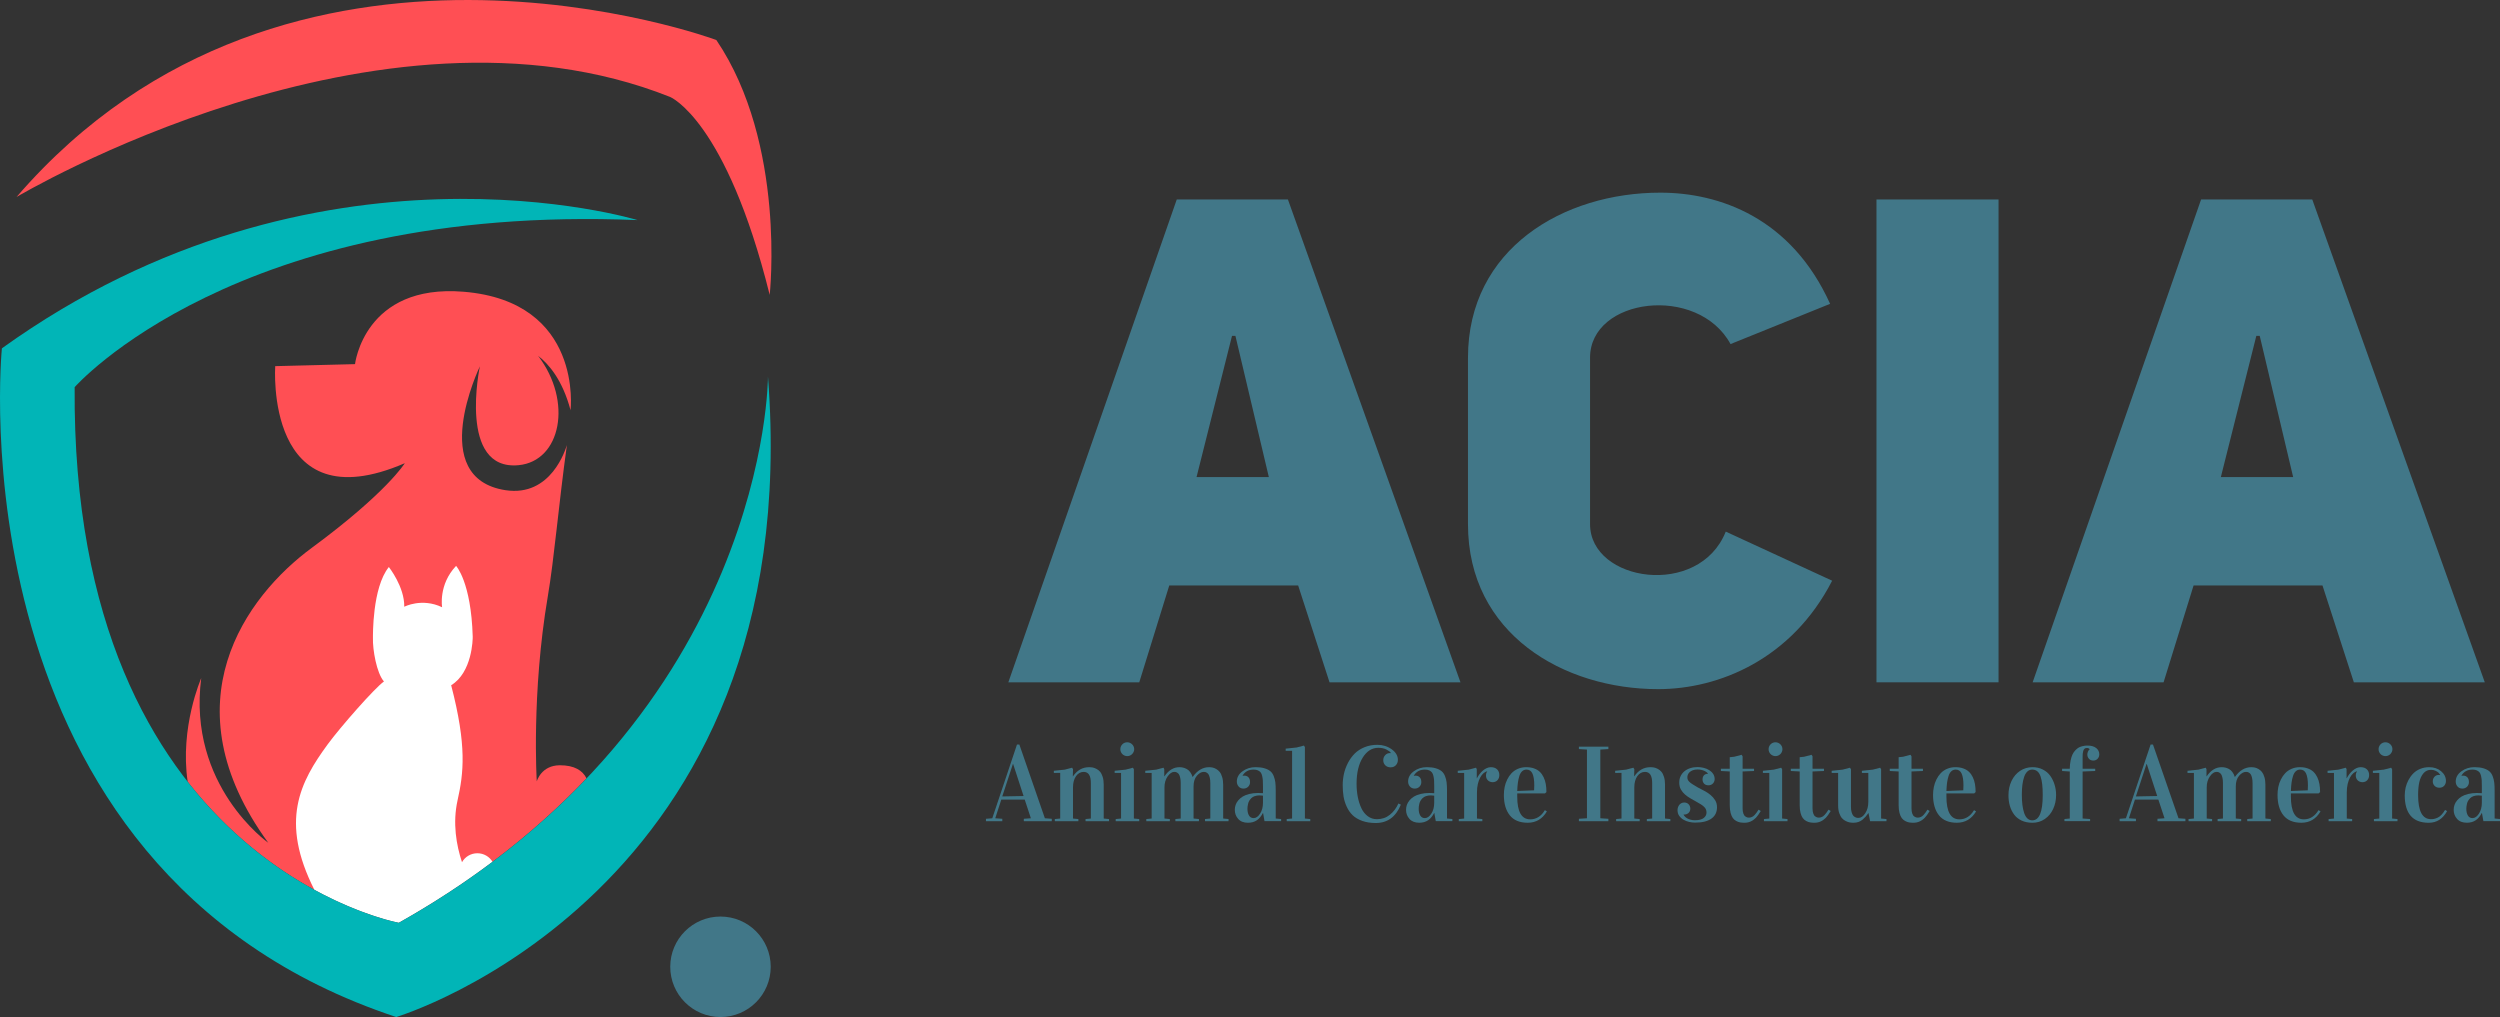 <?xml version="1.0" encoding="utf-8"?>
<!-- Generator: Adobe Illustrator 16.0.0, SVG Export Plug-In . SVG Version: 6.00 Build 0)  -->
<!DOCTYPE svg PUBLIC "-//W3C//DTD SVG 1.1//EN" "http://www.w3.org/Graphics/SVG/1.1/DTD/svg11.dtd">
<svg version="1.1" id="Layer_1" xmlns="http://www.w3.org/2000/svg" xmlns:xlink="http://www.w3.org/1999/xlink" x="0px" y="0px"
	 width="304.812px" height="124px" viewBox="0 0 304.812 124" enable-background="new 0 0 304.812 124" xml:space="preserve">
<rect x="0" y="0" width="304.812" height="124" fill="#333333" stroke="none"/>
<g>
	<g>
		<path fill="#417788" d="M178.068,83.191h-15.965l-3.826-11.807h-15.714l-3.658,11.807h-15.964l20.536-58.87h13.553L178.068,83.191
			z M154.703,58.164l-4.074-17.211h-0.417l-4.323,17.211H154.703z"/>
		<path fill="#417788" d="M223.384,70.802c-4.905,9.562-13.803,13.221-21.203,13.221c-11.558,0-23.198-6.735-23.198-20.122V43.612
			c0-13.304,11.641-20.122,23.448-20.122c7.233,0,15.964,3.077,20.705,13.555l-12.141,4.905c-3.991-7.317-17.129-5.654-17.129,1.662
			v20.289c0,7.066,13.304,9.063,16.547,0.915L223.384,70.802z"/>
		<path fill="#417788" d="M243.672,83.191h-14.883v-58.87h14.883V83.191z"/>
		<path fill="#417788" d="M302.958,83.191h-15.965l-3.824-11.807h-15.717l-3.658,11.807h-15.964l20.538-58.87h13.554L302.958,83.191
			z M279.592,58.164l-4.075-17.211h-0.416l-4.324,17.211H279.592z"/>
		<g>
			<path fill="#417788" d="M120.213,100.122V99.83l0.771-0.063l3.012-8.991h0.288l3.112,8.991l0.841,0.063v0.292h-3.408V99.83
				l0.86-0.063l-0.751-2.28h-2.853l-0.739,2.28l0.86,0.063v0.292H120.213z M122.201,97.105l2.597-0.051l-1.274-3.91H123.5
				L122.201,97.105z"/>
			<path fill="#417788" d="M128.485,93.979l1.331-0.14l0.898-0.236l0.114,0.185l-0.025,0.86h0.025
				c0.506-0.739,1.159-1.108,1.961-1.108c0.152,0,0.299,0.013,0.439,0.038c0.14,0.025,0.294,0.083,0.463,0.171
				c0.171,0.09,0.318,0.207,0.44,0.351c0.123,0.145,0.227,0.351,0.313,0.618c0.084,0.268,0.126,0.579,0.126,0.937v4.145l0.65,0.063
				v0.26h-2.866v-0.26l0.649-0.063v-4.33c0-0.905-0.291-1.356-0.872-1.356c-0.382,0-0.696,0.173-0.94,0.521
				c-0.244,0.349-0.366,0.805-0.366,1.37v3.795l0.656,0.063v0.26h-2.872v-0.26l0.656-0.063v-5.572l-0.77,0.013L128.485,93.979z"/>
			<path fill="#417788" d="M135.904,94.239v-0.26l1.331-0.14l0.898-0.236l0.115,0.185v6.012l0.655,0.063v0.26h-2.871v-0.26
				l0.655-0.063v-5.56H135.904z M136.597,91.342c0-0.119,0.022-0.229,0.067-0.331c0.044-0.102,0.104-0.191,0.182-0.268
				c0.076-0.076,0.166-0.136,0.266-0.178c0.102-0.043,0.211-0.063,0.325-0.063c0.115,0,0.224,0.022,0.325,0.067
				c0.103,0.044,0.192,0.104,0.271,0.181c0.079,0.076,0.141,0.166,0.186,0.268c0.044,0.101,0.067,0.209,0.067,0.324
				s-0.023,0.222-0.067,0.325c-0.045,0.102-0.104,0.192-0.182,0.271c-0.076,0.079-0.165,0.14-0.267,0.184
				c-0.103,0.045-0.212,0.068-0.332,0.068c-0.119,0-0.229-0.023-0.331-0.068c-0.103-0.044-0.191-0.105-0.267-0.181
				c-0.078-0.077-0.137-0.165-0.179-0.268C136.618,91.571,136.597,91.461,136.597,91.342z"/>
			<path fill="#417788" d="M139.635,94.239v-0.26l1.331-0.14l0.897-0.236l0.089,0.185v0.86h0.026
				c0.504-0.739,1.114-1.108,1.827-1.108c0.148,0,0.292,0.016,0.432,0.047c0.141,0.032,0.288,0.088,0.443,0.166
				c0.155,0.079,0.297,0.202,0.424,0.37c0.127,0.168,0.227,0.371,0.299,0.607h0.014c0.568-0.793,1.23-1.19,1.986-1.19
				c0.147,0,0.292,0.014,0.434,0.042c0.139,0.027,0.291,0.087,0.454,0.181c0.164,0.094,0.305,0.214,0.424,0.363
				c0.12,0.149,0.219,0.358,0.299,0.627c0.081,0.269,0.122,0.583,0.122,0.938v4.108l0.655,0.063v0.26h-2.871v-0.26l0.648-0.063
				v-4.33c0-0.25-0.021-0.466-0.066-0.647c-0.044-0.18-0.096-0.315-0.153-0.404s-0.128-0.158-0.213-0.206
				c-0.085-0.048-0.153-0.078-0.204-0.086c-0.051-0.009-0.108-0.012-0.172-0.012c-0.284,0-0.562,0.157-0.831,0.47
				c-0.269,0.314-0.404,0.745-0.404,1.293v3.922l0.656,0.063v0.26h-2.872v-0.26l0.65-0.063v-4.33c0-0.25-0.022-0.466-0.064-0.647
				c-0.042-0.18-0.093-0.315-0.15-0.404s-0.127-0.158-0.21-0.206c-0.083-0.048-0.15-0.078-0.201-0.086
				c-0.05-0.009-0.108-0.012-0.172-0.012c-0.271,0-0.537,0.182-0.796,0.547c-0.259,0.365-0.388,0.813-0.388,1.344v3.795l0.655,0.063
				v0.26h-2.871v-0.26l0.655-0.063v-5.56H139.635z"/>
			<path fill="#417788" d="M150.554,98.741c0-0.208,0.033-0.408,0.099-0.602c0.066-0.193,0.173-0.378,0.322-0.556
				c0.148-0.179,0.331-0.333,0.548-0.466c0.216-0.131,0.484-0.236,0.805-0.315c0.32-0.078,0.675-0.117,1.067-0.117
				c0.207,0,0.405,0.008,0.592,0.025v-0.88c0-0.281-0.006-0.508-0.017-0.683c-0.01-0.174-0.037-0.354-0.08-0.539
				c-0.042-0.186-0.103-0.329-0.181-0.428c-0.079-0.101-0.189-0.184-0.333-0.25c-0.141-0.065-0.314-0.099-0.518-0.099
				c-0.62,0-1.072,0.246-1.356,0.735v0.025c0.072-0.012,0.138-0.02,0.197-0.02c0.221,0,0.395,0.067,0.521,0.204
				c0.128,0.137,0.192,0.333,0.192,0.588c0,0.221-0.078,0.406-0.229,0.559c-0.153,0.151-0.343,0.226-0.574,0.226
				c-0.25,0-0.447-0.085-0.591-0.255c-0.145-0.169-0.217-0.369-0.217-0.599c0-0.5,0.229-0.917,0.69-1.253
				c0.461-0.336,0.99-0.504,1.589-0.504c0.425,0,0.786,0.045,1.085,0.134c0.299,0.089,0.538,0.207,0.716,0.354
				c0.179,0.147,0.318,0.346,0.417,0.598c0.1,0.253,0.166,0.511,0.198,0.774c0.031,0.263,0.047,0.586,0.047,0.968v3.432l0.656,0.063
				v0.26h-2.024L154,99.117h-0.014c-0.208,0.404-0.46,0.703-0.755,0.901c-0.295,0.197-0.652,0.296-1.073,0.296
				c-0.518,0-0.914-0.155-1.189-0.464C150.692,99.539,150.554,99.169,150.554,98.741z M152.095,98.61
				c0,0.339,0.063,0.613,0.191,0.823c0.127,0.209,0.313,0.315,0.561,0.315c0.289,0,0.551-0.181,0.786-0.541
				c0.235-0.36,0.354-0.799,0.354-1.321v-0.876c-0.17-0.021-0.308-0.032-0.414-0.032c-0.222,0-0.417,0.03-0.59,0.089
				c-0.171,0.06-0.309,0.14-0.41,0.241c-0.102,0.103-0.187,0.209-0.255,0.321c-0.068,0.112-0.116,0.236-0.146,0.372
				c-0.029,0.136-0.05,0.248-0.061,0.337C152.101,98.426,152.095,98.517,152.095,98.61z"/>
			<path fill="#417788" d="M156.756,91.54v-0.261l1.331-0.14l0.897-0.236l0.115,0.185v8.711l0.656,0.063v0.26h-2.871v-0.26
				l0.655-0.063V91.54H156.756z"/>
			<path fill="#417788" d="M163.709,95.742c0-0.472,0.051-0.936,0.152-1.394c0.103-0.459,0.265-0.902,0.488-1.331
				c0.223-0.43,0.495-0.807,0.817-1.132c0.324-0.325,0.722-0.583,1.198-0.779c0.476-0.196,0.998-0.293,1.567-0.293
				c0.663,0,1.246,0.181,1.751,0.544c0.505,0.363,0.756,0.792,0.756,1.29c0,0.25-0.078,0.464-0.237,0.642
				c-0.16,0.178-0.377,0.268-0.653,0.268c-0.264,0-0.477-0.081-0.643-0.245c-0.166-0.164-0.249-0.37-0.249-0.62
				c0-0.247,0.079-0.454,0.236-0.622c0.156-0.168,0.352-0.251,0.585-0.251c0.046,0,0.08,0.002,0.102,0.006v-0.025
				c-0.063-0.12-0.236-0.253-0.516-0.402c-0.281-0.149-0.618-0.223-1.014-0.223c-0.772,0-1.406,0.401-1.903,1.204
				c-0.497,0.802-0.745,1.861-0.745,3.177c0,0.564,0.049,1.099,0.146,1.603c0.098,0.501,0.243,0.959,0.436,1.372
				c0.193,0.411,0.453,0.74,0.78,0.983c0.326,0.244,0.701,0.366,1.12,0.366c0.603,0,1.129-0.18,1.576-0.539
				c0.448-0.359,0.795-0.818,1.042-1.377l0.299,0.139c-0.607,1.494-1.628,2.242-3.064,2.242c-0.624,0-1.174-0.088-1.655-0.261
				c-0.479-0.175-0.867-0.405-1.162-0.691c-0.295-0.288-0.537-0.634-0.723-1.041c-0.188-0.408-0.315-0.822-0.384-1.243
				C163.745,96.691,163.709,96.235,163.709,95.742z"/>
			<path fill="#417788" d="M171.433,98.741c0-0.208,0.033-0.408,0.099-0.602c0.066-0.193,0.174-0.378,0.322-0.556
				c0.149-0.179,0.331-0.333,0.547-0.466c0.217-0.131,0.486-0.236,0.807-0.315c0.32-0.078,0.675-0.117,1.066-0.117
				c0.208,0,0.406,0.008,0.593,0.025v-0.88c0-0.281-0.006-0.508-0.017-0.683c-0.01-0.174-0.037-0.354-0.08-0.539
				c-0.042-0.186-0.103-0.329-0.182-0.428c-0.077-0.101-0.188-0.184-0.33-0.25s-0.315-0.099-0.519-0.099
				c-0.62,0-1.072,0.246-1.356,0.735v0.025c0.073-0.012,0.138-0.02,0.197-0.02c0.222,0,0.396,0.067,0.522,0.204
				c0.128,0.137,0.192,0.333,0.192,0.588c0,0.221-0.077,0.406-0.229,0.559c-0.153,0.151-0.343,0.226-0.573,0.226
				c-0.25,0-0.448-0.085-0.592-0.255c-0.144-0.169-0.216-0.369-0.216-0.599c0-0.5,0.229-0.917,0.69-1.253
				c0.461-0.336,0.989-0.504,1.589-0.504c0.425,0,0.787,0.045,1.085,0.134c0.301,0.089,0.539,0.207,0.716,0.354
				c0.178,0.147,0.317,0.346,0.417,0.598c0.1,0.253,0.166,0.511,0.197,0.774c0.031,0.263,0.049,0.586,0.049,0.968v3.432l0.655,0.063
				v0.26h-2.024l-0.178-1.005h-0.013c-0.209,0.404-0.46,0.703-0.755,0.901c-0.294,0.197-0.652,0.296-1.073,0.296
				c-0.518,0-0.914-0.155-1.19-0.464C171.572,99.539,171.433,99.169,171.433,98.741z M172.974,98.61c0,0.339,0.063,0.613,0.19,0.823
				c0.128,0.209,0.315,0.315,0.562,0.315c0.289,0,0.55-0.181,0.786-0.541c0.236-0.36,0.354-0.799,0.354-1.321v-0.876
				c-0.17-0.021-0.308-0.032-0.414-0.032c-0.221,0-0.417,0.03-0.59,0.089c-0.171,0.06-0.309,0.14-0.41,0.241
				c-0.102,0.103-0.188,0.209-0.255,0.321c-0.068,0.112-0.116,0.236-0.146,0.372c-0.031,0.136-0.051,0.248-0.062,0.337
				C172.979,98.426,172.974,98.517,172.974,98.61z"/>
			<path fill="#417788" d="M177.737,94.239v-0.26l1.331-0.14l0.896-0.236l0.091,0.185v1.096h0.025
				c0.084-0.17,0.188-0.335,0.313-0.497c0.122-0.161,0.258-0.304,0.403-0.43c0.146-0.125,0.302-0.226,0.468-0.302
				s0.333-0.115,0.502-0.115c0.331,0,0.587,0.088,0.769,0.265c0.18,0.176,0.27,0.411,0.27,0.703c0,0.124-0.019,0.237-0.057,0.342
				c-0.039,0.104-0.093,0.194-0.163,0.27c-0.07,0.077-0.155,0.137-0.255,0.183c-0.099,0.044-0.208,0.066-0.328,0.066
				c-0.127,0-0.24-0.021-0.343-0.063c-0.101-0.042-0.188-0.1-0.258-0.172c-0.07-0.072-0.124-0.156-0.164-0.25
				c-0.037-0.096-0.056-0.199-0.056-0.31c0-0.225,0.046-0.39,0.14-0.496v-0.039c-0.153,0.033-0.303,0.114-0.449,0.242
				c-0.146,0.127-0.279,0.3-0.398,0.519c-0.119,0.219-0.215,0.481-0.287,0.789c-0.072,0.309-0.108,0.655-0.108,1.041v3.172
				l0.656,0.063v0.26h-2.872v-0.26l0.655-0.063v-5.56H177.737z"/>
			<path fill="#417788" d="M183.359,96.927c0-0.331,0.032-0.656,0.096-0.972c0.063-0.316,0.168-0.621,0.313-0.913
				c0.144-0.293,0.319-0.55,0.527-0.771c0.209-0.22,0.466-0.397,0.774-0.531c0.307-0.133,0.648-0.201,1.021-0.201
				c0.353,0,0.668,0.05,0.948,0.15c0.28,0.098,0.514,0.238,0.701,0.416c0.188,0.179,0.341,0.397,0.464,0.653
				c0.124,0.257,0.212,0.535,0.265,0.833c0.053,0.3,0.08,0.627,0.08,0.984l-0.172,0.16h-3.388v0.388c0,1.852,0.527,2.776,1.58,2.776
				c0.748,0,1.344-0.374,1.789-1.121l0.249,0.153c-0.548,0.921-1.327,1.382-2.337,1.382c-0.977,0-1.706-0.301-2.187-0.905
				C183.6,98.807,183.359,97.979,183.359,96.927z M184.989,96.442l2.056-0.083c0.014-0.216,0.021-0.422,0.021-0.621
				c0-0.612-0.073-1.084-0.22-1.413c-0.147-0.331-0.39-0.495-0.729-0.495c-0.203,0-0.378,0.067-0.525,0.201
				c-0.146,0.132-0.261,0.323-0.341,0.572c-0.08,0.25-0.141,0.521-0.181,0.815C185.028,95.714,185.002,96.054,184.989,96.442z"/>
			<path fill="#417788" d="M192.509,100.122V99.83l0.981-0.063v-8.374l-0.981-0.063v-0.292h3.592v0.292l-0.981,0.063v8.374
				l0.981,0.063v0.292H192.509z"/>
			<path fill="#417788" d="M196.923,93.979l1.329-0.14l0.899-0.236l0.114,0.185l-0.025,0.86h0.025
				c0.505-0.739,1.159-1.108,1.961-1.108c0.153,0,0.299,0.013,0.439,0.038c0.14,0.025,0.294,0.083,0.464,0.171
				c0.169,0.09,0.317,0.207,0.439,0.351c0.123,0.145,0.227,0.351,0.313,0.618c0.084,0.268,0.126,0.579,0.126,0.937v4.145l0.65,0.063
				v0.26h-2.866v-0.26l0.65-0.063v-4.33c0-0.905-0.291-1.356-0.872-1.356c-0.382,0-0.696,0.173-0.94,0.521
				c-0.244,0.349-0.366,0.805-0.366,1.37v3.795l0.655,0.063v0.26h-2.871v-0.26l0.656-0.063v-5.572l-0.77,0.013L196.923,93.979z"/>
			<path fill="#417788" d="M206.645,100.008c0.483,0,0.842-0.089,1.074-0.268c0.23-0.178,0.347-0.403,0.347-0.67
				c0-0.141-0.023-0.264-0.068-0.374c-0.043-0.109-0.115-0.213-0.215-0.313c-0.101-0.099-0.231-0.201-0.395-0.307
				c-0.165-0.104-0.367-0.223-0.608-0.354c-0.212-0.123-0.438-0.251-0.676-0.384c-0.237-0.135-0.458-0.29-0.658-0.466
				c-0.202-0.176-0.37-0.381-0.504-0.614c-0.133-0.234-0.2-0.514-0.2-0.841c0-0.288,0.055-0.551,0.166-0.784
				c0.112-0.233,0.265-0.43,0.461-0.594c0.198-0.165,0.434-0.292,0.707-0.379c0.274-0.09,0.574-0.134,0.9-0.134
				c0.247,0,0.494,0.031,0.743,0.092c0.248,0.062,0.471,0.154,0.671,0.277s0.361,0.276,0.484,0.459
				c0.123,0.182,0.185,0.395,0.185,0.636c0,0.094-0.017,0.184-0.048,0.274c-0.032,0.088-0.081,0.17-0.144,0.241
				c-0.063,0.072-0.141,0.131-0.232,0.175c-0.092,0.045-0.196,0.068-0.315,0.068c-0.246,0-0.43-0.069-0.554-0.205
				c-0.124-0.136-0.184-0.302-0.184-0.497c0-0.123,0.016-0.228,0.05-0.315c0.034-0.086,0.079-0.159,0.137-0.216
				c0.058-0.058,0.124-0.1,0.198-0.127c0.073-0.028,0.149-0.041,0.226-0.041h0.056v-0.014c-0.042-0.067-0.103-0.13-0.183-0.191
				c-0.08-0.061-0.176-0.116-0.287-0.164c-0.11-0.048-0.233-0.086-0.369-0.117c-0.135-0.028-0.281-0.043-0.434-0.043
				c-0.225,0-0.416,0.03-0.572,0.089c-0.158,0.059-0.286,0.134-0.386,0.225c-0.1,0.092-0.174,0.191-0.22,0.302
				c-0.047,0.11-0.07,0.216-0.07,0.317c0,0.123,0.019,0.229,0.057,0.318c0.039,0.088,0.105,0.179,0.201,0.27s0.228,0.19,0.396,0.294
				c0.166,0.106,0.378,0.234,0.633,0.382c0.246,0.127,0.506,0.263,0.78,0.407c0.273,0.144,0.525,0.311,0.754,0.499
				c0.229,0.19,0.42,0.407,0.57,0.65c0.15,0.244,0.225,0.53,0.225,0.856c0,0.277-0.051,0.528-0.155,0.757
				c-0.104,0.23-0.266,0.427-0.484,0.593c-0.219,0.165-0.496,0.294-0.833,0.386c-0.339,0.09-0.739,0.135-1.201,0.135
				c-0.222,0-0.457-0.027-0.708-0.083c-0.25-0.055-0.481-0.142-0.693-0.264c-0.212-0.12-0.389-0.277-0.529-0.471
				c-0.14-0.193-0.211-0.43-0.211-0.71c0-0.119,0.021-0.234,0.058-0.344c0.039-0.11,0.093-0.209,0.162-0.296
				c0.071-0.087,0.157-0.156,0.259-0.207c0.102-0.051,0.218-0.077,0.35-0.077c0.114,0,0.217,0.021,0.306,0.061
				c0.089,0.04,0.164,0.093,0.226,0.159c0.061,0.067,0.109,0.144,0.144,0.232c0.034,0.089,0.053,0.185,0.058,0.287
				c0,0.119-0.022,0.224-0.064,0.315c-0.042,0.091-0.098,0.167-0.166,0.227c-0.067,0.06-0.146,0.104-0.232,0.137
				c-0.087,0.031-0.172,0.047-0.257,0.047c-0.019,0-0.036,0-0.055,0c-0.02,0-0.037-0.001-0.054-0.006v0.013
				c0.039,0.085,0.095,0.169,0.172,0.25c0.075,0.081,0.172,0.154,0.29,0.218c0.116,0.065,0.252,0.118,0.407,0.158
				C206.288,99.988,206.458,100.008,206.645,100.008z"/>
			<path fill="#417788" d="M209.817,94.004V93.73h1.082v-1.408l0.548-0.057l0.898-0.236l0.121,0.185v1.516h1.395v0.274l-1.395,0.057
				v4.483c0,0.258,0.03,0.474,0.092,0.646c0.063,0.172,0.143,0.29,0.242,0.354c0.101,0.063,0.18,0.104,0.242,0.121
				c0.063,0.016,0.126,0.026,0.194,0.026c0.132,0,0.258-0.029,0.379-0.086c0.121-0.058,0.231-0.142,0.33-0.251
				c0.102-0.112,0.182-0.212,0.247-0.304c0.064-0.09,0.136-0.203,0.216-0.333l0.273,0.166c-0.224,0.374-0.421,0.644-0.585,0.815
				c-0.404,0.411-0.868,0.617-1.394,0.617c-0.2,0-0.378-0.015-0.533-0.042c-0.154-0.028-0.314-0.086-0.479-0.175
				c-0.166-0.089-0.304-0.209-0.414-0.36c-0.11-0.15-0.201-0.359-0.271-0.624c-0.07-0.266-0.105-0.578-0.105-0.934v-4.12
				L209.817,94.004z"/>
			<path fill="#417788" d="M214.942,94.239v-0.26l1.331-0.14l0.898-0.236l0.115,0.185v6.012l0.655,0.063v0.26h-2.871v-0.26
				l0.655-0.063v-5.56H214.942z M215.637,91.342c0-0.119,0.022-0.229,0.066-0.331c0.045-0.102,0.106-0.191,0.182-0.268
				c0.078-0.076,0.166-0.136,0.267-0.178c0.102-0.043,0.211-0.063,0.324-0.063c0.116,0,0.224,0.022,0.326,0.067
				c0.101,0.044,0.19,0.104,0.27,0.181c0.078,0.076,0.14,0.166,0.184,0.268c0.044,0.101,0.067,0.209,0.067,0.324
				s-0.023,0.222-0.067,0.325c-0.044,0.102-0.104,0.192-0.18,0.271c-0.078,0.079-0.166,0.14-0.269,0.184
				c-0.101,0.045-0.212,0.068-0.331,0.068c-0.118,0-0.229-0.023-0.33-0.068c-0.102-0.044-0.191-0.105-0.268-0.181
				c-0.076-0.077-0.136-0.165-0.178-0.268C215.658,91.571,215.637,91.461,215.637,91.342z"/>
			<path fill="#417788" d="M218.343,94.004V93.73h1.083v-1.408l0.548-0.057l0.896-0.236l0.122,0.185v1.516h1.395v0.274l-1.395,0.057
				v4.483c0,0.258,0.03,0.474,0.092,0.646c0.062,0.172,0.142,0.29,0.243,0.354c0.099,0.063,0.18,0.104,0.242,0.121
				s0.126,0.026,0.194,0.026c0.131,0,0.257-0.029,0.378-0.086c0.121-0.058,0.232-0.142,0.332-0.251
				c0.1-0.112,0.182-0.212,0.246-0.304c0.063-0.09,0.136-0.203,0.215-0.333l0.275,0.166c-0.225,0.374-0.421,0.644-0.586,0.815
				c-0.403,0.411-0.868,0.617-1.395,0.617c-0.2,0-0.376-0.015-0.531-0.042c-0.156-0.028-0.315-0.086-0.481-0.175
				c-0.165-0.089-0.304-0.209-0.414-0.36c-0.11-0.15-0.2-0.359-0.271-0.624c-0.069-0.266-0.104-0.578-0.104-0.934v-4.12
				L218.343,94.004z"/>
			<path fill="#417788" d="M223.327,94.239v-0.26l1.333-0.14l0.897-0.236l0.121,0.185v4.597c0,0.251,0.026,0.465,0.08,0.644
				c0.054,0.178,0.113,0.311,0.178,0.397c0.066,0.087,0.148,0.155,0.249,0.204c0.1,0.049,0.177,0.077,0.232,0.083
				c0.056,0.007,0.116,0.01,0.186,0.01c0.296,0,0.57-0.188,0.817-0.563c0.25-0.376,0.374-0.837,0.374-1.385v-3.535h-0.783v-0.26
				l1.33-0.14l0.898-0.236l0.114,0.185v6.012l0.656,0.063v0.26h-1.999l-0.19-0.979h-0.025c-0.111,0.161-0.214,0.298-0.312,0.411
				c-0.098,0.113-0.222,0.233-0.37,0.363s-0.32,0.228-0.514,0.296c-0.192,0.068-0.398,0.102-0.62,0.102
				c-0.152,0-0.301-0.014-0.445-0.039c-0.145-0.025-0.307-0.082-0.487-0.169c-0.181-0.086-0.336-0.204-0.465-0.35
				c-0.129-0.146-0.24-0.353-0.331-0.618c-0.092-0.264-0.137-0.576-0.137-0.933v-3.967H223.327z"/>
			<path fill="#417788" d="M230.408,94.004V93.73h1.083v-1.408l0.548-0.057l0.898-0.236l0.122,0.185v1.516h1.394v0.274l-1.394,0.057
				v4.483c0,0.258,0.03,0.474,0.092,0.646c0.062,0.172,0.142,0.29,0.241,0.354c0.1,0.063,0.181,0.104,0.243,0.121
				c0.062,0.016,0.126,0.026,0.194,0.026c0.131,0,0.258-0.029,0.379-0.086c0.122-0.058,0.232-0.142,0.331-0.251
				c0.101-0.112,0.182-0.212,0.245-0.304c0.064-0.09,0.137-0.203,0.217-0.333l0.273,0.166c-0.225,0.374-0.42,0.644-0.586,0.815
				c-0.402,0.411-0.868,0.617-1.395,0.617c-0.198,0-0.376-0.015-0.531-0.042c-0.155-0.028-0.315-0.086-0.48-0.175
				c-0.165-0.089-0.303-0.209-0.413-0.36c-0.111-0.15-0.202-0.359-0.272-0.624c-0.069-0.266-0.105-0.578-0.105-0.934v-4.12
				L230.408,94.004z"/>
			<path fill="#417788" d="M235.687,96.927c0-0.331,0.032-0.656,0.096-0.972c0.064-0.316,0.168-0.621,0.313-0.913
				c0.144-0.293,0.321-0.55,0.528-0.771c0.208-0.22,0.465-0.397,0.773-0.531c0.308-0.133,0.649-0.201,1.022-0.201
				c0.353,0,0.668,0.05,0.947,0.15c0.281,0.098,0.515,0.238,0.702,0.416c0.186,0.179,0.341,0.397,0.464,0.653
				c0.124,0.257,0.21,0.535,0.264,0.833c0.052,0.3,0.079,0.627,0.079,0.984l-0.171,0.16h-3.387v0.388
				c0,1.852,0.526,2.776,1.578,2.776c0.748,0,1.344-0.374,1.79-1.121l0.248,0.153c-0.548,0.921-1.327,1.382-2.337,1.382
				c-0.977,0-1.705-0.301-2.188-0.905C235.929,98.807,235.687,97.979,235.687,96.927z M237.318,96.442l2.056-0.083
				c0.012-0.216,0.019-0.422,0.019-0.621c0-0.612-0.072-1.084-0.219-1.413c-0.147-0.331-0.39-0.495-0.729-0.495
				c-0.204,0-0.379,0.067-0.525,0.201c-0.146,0.132-0.26,0.323-0.34,0.572c-0.082,0.25-0.143,0.521-0.183,0.815
				C237.357,95.714,237.331,96.054,237.318,96.442z"/>
			<path fill="#417788" d="M244.882,96.963c0-0.64,0.124-1.221,0.372-1.743c0.248-0.522,0.596-0.933,1.044-1.233
				c0.448-0.298,0.954-0.449,1.52-0.449c0.465,0,0.888,0.097,1.263,0.29c0.376,0.194,0.676,0.451,0.904,0.774
				c0.228,0.322,0.401,0.682,0.521,1.079c0.121,0.397,0.183,0.812,0.183,1.246c0,0.623-0.119,1.192-0.357,1.705
				c-0.237,0.514-0.577,0.923-1.021,1.227s-0.946,0.456-1.506,0.456c-0.497,0-0.935-0.089-1.314-0.265s-0.687-0.42-0.918-0.732
				c-0.23-0.311-0.403-0.665-0.52-1.059C244.939,97.863,244.882,97.432,244.882,96.963z M246.512,96.888
				c0,0.471,0.024,0.892,0.07,1.261c0.047,0.371,0.119,0.699,0.216,0.985c0.098,0.285,0.23,0.505,0.396,0.658
				c0.166,0.151,0.361,0.229,0.585,0.229c0.854,0,1.28-1.02,1.28-3.058c0-0.511-0.019-0.953-0.06-1.32
				c-0.041-0.369-0.109-0.695-0.204-0.976c-0.096-0.282-0.228-0.491-0.398-0.629c-0.17-0.138-0.375-0.207-0.618-0.207
				c-0.224,0-0.419,0.077-0.585,0.229c-0.165,0.153-0.298,0.369-0.396,0.648c-0.097,0.28-0.169,0.599-0.216,0.959
				C246.536,96.028,246.512,96.435,246.512,96.888z"/>
			<path fill="#417788" d="M251.421,94.004V93.73h0.936c0.004-0.374,0.038-0.711,0.103-1.012c0.064-0.302,0.142-0.549,0.234-0.741
				c0.095-0.194,0.209-0.361,0.349-0.504c0.137-0.143,0.269-0.249,0.391-0.319c0.123-0.069,0.262-0.125,0.415-0.165
				c0.153-0.04,0.275-0.064,0.368-0.073c0.094-0.008,0.196-0.013,0.306-0.013c0.455,0,0.807,0.102,1.058,0.302
				c0.249,0.202,0.375,0.458,0.375,0.767c0,0.208-0.067,0.387-0.201,0.535c-0.134,0.149-0.313,0.223-0.538,0.223
				c-0.221,0-0.396-0.074-0.525-0.222c-0.13-0.147-0.194-0.317-0.194-0.508c0-0.119,0.024-0.238,0.073-0.358
				c0.049-0.12,0.115-0.208,0.2-0.262v-0.026c-0.012-0.042-0.049-0.08-0.111-0.111c-0.061-0.031-0.132-0.047-0.214-0.047
				c-0.118,0-0.214,0.031-0.288,0.094c-0.075,0.064-0.128,0.156-0.159,0.274c-0.033,0.119-0.053,0.227-0.062,0.324
				c-0.008,0.098-0.013,0.218-0.013,0.363v1.479h1.534v0.274l-1.534,0.063v5.731l0.912,0.063v0.26h-3.128v-0.26l0.649-0.063v-5.731
				L251.421,94.004z"/>
			<path fill="#417788" d="M258.432,100.122V99.83l0.77-0.063l3.012-8.991h0.287l3.113,8.991l0.842,0.063v0.292h-3.407V99.83
				l0.86-0.063l-0.753-2.28h-2.852l-0.738,2.28l0.858,0.063v0.292H258.432z M260.418,97.105l2.598-0.051l-1.273-3.91h-0.026
				L260.418,97.105z"/>
			<path fill="#417788" d="M266.71,94.239v-0.26l1.33-0.14l0.897-0.236l0.089,0.185v0.86h0.026c0.505-0.739,1.113-1.108,1.827-1.108
				c0.148,0,0.293,0.016,0.433,0.047c0.141,0.032,0.288,0.088,0.442,0.166c0.156,0.079,0.296,0.202,0.424,0.37
				c0.128,0.168,0.227,0.371,0.299,0.607h0.013c0.568-0.793,1.231-1.19,1.987-1.19c0.148,0,0.292,0.014,0.433,0.042
				c0.14,0.027,0.291,0.087,0.456,0.181c0.163,0.094,0.304,0.214,0.423,0.363c0.119,0.149,0.218,0.358,0.299,0.627
				c0.081,0.269,0.121,0.583,0.121,0.938v4.108l0.656,0.063v0.26h-2.871v-0.26l0.649-0.063v-4.33c0-0.25-0.023-0.466-0.066-0.647
				c-0.045-0.18-0.096-0.315-0.153-0.404c-0.059-0.089-0.129-0.158-0.214-0.206s-0.152-0.078-0.204-0.086
				c-0.052-0.009-0.108-0.012-0.171-0.012c-0.286,0-0.562,0.157-0.832,0.47c-0.27,0.314-0.404,0.745-0.404,1.293v3.922l0.656,0.063
				v0.26h-2.872v-0.26l0.65-0.063v-4.33c0-0.25-0.022-0.466-0.064-0.647c-0.042-0.18-0.092-0.315-0.149-0.404
				s-0.127-0.158-0.21-0.206c-0.083-0.048-0.149-0.078-0.201-0.086c-0.051-0.009-0.108-0.012-0.172-0.012
				c-0.272,0-0.538,0.182-0.796,0.547c-0.259,0.365-0.388,0.813-0.388,1.344v3.795l0.656,0.063v0.26h-2.872v-0.26l0.656-0.063v-5.56
				H266.71z"/>
			<path fill="#417788" d="M277.688,96.927c0-0.331,0.032-0.656,0.094-0.972c0.064-0.316,0.168-0.621,0.313-0.913
				c0.145-0.293,0.321-0.55,0.529-0.771c0.207-0.22,0.465-0.397,0.773-0.531c0.308-0.133,0.648-0.201,1.022-0.201
				c0.352,0,0.668,0.05,0.948,0.15c0.281,0.098,0.514,0.238,0.701,0.416c0.186,0.179,0.341,0.397,0.464,0.653
				c0.123,0.257,0.212,0.535,0.265,0.833c0.053,0.3,0.079,0.627,0.079,0.984l-0.172,0.16h-3.387v0.388
				c0,1.852,0.525,2.776,1.578,2.776c0.747,0,1.343-0.374,1.79-1.121l0.248,0.153c-0.548,0.921-1.327,1.382-2.337,1.382
				c-0.977,0-1.705-0.301-2.188-0.905C277.928,98.807,277.688,97.979,277.688,96.927z M279.318,96.442l2.056-0.083
				c0.013-0.216,0.019-0.422,0.019-0.621c0-0.612-0.072-1.084-0.219-1.413c-0.146-0.331-0.389-0.495-0.729-0.495
				c-0.204,0-0.379,0.067-0.526,0.201c-0.146,0.132-0.259,0.323-0.34,0.572c-0.082,0.25-0.142,0.521-0.182,0.815
				C279.357,95.714,279.33,96.054,279.318,96.442z"/>
			<path fill="#417788" d="M283.788,94.239v-0.26l1.331-0.14l0.897-0.236l0.089,0.185v1.096h0.025
				c0.085-0.17,0.188-0.335,0.313-0.497c0.123-0.161,0.258-0.304,0.403-0.43c0.146-0.125,0.304-0.226,0.468-0.302
				c0.167-0.077,0.334-0.115,0.504-0.115c0.331,0,0.585,0.088,0.767,0.265c0.18,0.176,0.271,0.411,0.271,0.703
				c0,0.124-0.02,0.237-0.058,0.342c-0.038,0.104-0.092,0.194-0.163,0.27c-0.07,0.077-0.154,0.137-0.253,0.183
				c-0.101,0.044-0.209,0.066-0.329,0.066c-0.128,0-0.243-0.021-0.345-0.063c-0.101-0.042-0.187-0.1-0.257-0.172
				c-0.07-0.072-0.124-0.156-0.162-0.25c-0.038-0.096-0.058-0.199-0.058-0.31c0-0.225,0.047-0.39,0.14-0.496v-0.039
				c-0.152,0.033-0.301,0.114-0.448,0.242c-0.146,0.127-0.279,0.3-0.398,0.519c-0.119,0.219-0.214,0.481-0.286,0.789
				c-0.072,0.309-0.108,0.655-0.108,1.041v3.172l0.656,0.063v0.26h-2.872v-0.26l0.656-0.063v-5.56H283.788z"/>
			<path fill="#417788" d="M289.315,94.239v-0.26l1.33-0.14l0.898-0.236l0.114,0.185v6.012l0.656,0.063v0.26h-2.872v-0.26
				l0.656-0.063v-5.56H289.315z M290.008,91.342c0-0.119,0.021-0.229,0.067-0.331c0.044-0.102,0.104-0.191,0.181-0.268
				c0.077-0.076,0.166-0.136,0.267-0.178c0.103-0.043,0.21-0.063,0.325-0.063s0.224,0.022,0.325,0.067
				c0.102,0.044,0.192,0.104,0.27,0.181c0.078,0.076,0.141,0.166,0.186,0.268c0.043,0.101,0.066,0.209,0.066,0.324
				s-0.023,0.222-0.066,0.325c-0.045,0.102-0.106,0.192-0.182,0.271c-0.077,0.079-0.166,0.14-0.267,0.184
				c-0.102,0.045-0.213,0.068-0.332,0.068s-0.229-0.023-0.331-0.068c-0.103-0.044-0.191-0.105-0.269-0.181
				c-0.075-0.077-0.136-0.165-0.178-0.268C290.03,91.571,290.008,91.461,290.008,91.342z"/>
			<path fill="#417788" d="M293.198,96.963c0-0.313,0.037-0.627,0.108-0.94c0.073-0.315,0.188-0.622,0.347-0.921
				c0.159-0.299,0.352-0.564,0.58-0.795c0.227-0.231,0.508-0.417,0.842-0.558c0.335-0.14,0.701-0.209,1.095-0.209
				c0.591,0,1.08,0.166,1.468,0.497c0.388,0.331,0.583,0.726,0.583,1.185c0,0.229-0.072,0.423-0.216,0.582
				c-0.144,0.16-0.343,0.239-0.593,0.239c-0.233,0-0.423-0.074-0.573-0.223c-0.148-0.148-0.223-0.335-0.223-0.56
				c0-0.213,0.069-0.395,0.206-0.548c0.138-0.153,0.315-0.229,0.532-0.229c0.03,0,0.082,0.004,0.16,0.013v-0.032
				c-0.052-0.084-0.112-0.164-0.181-0.238c-0.071-0.075-0.191-0.155-0.361-0.239c-0.169-0.085-0.359-0.127-0.566-0.127
				c-0.374,0-0.682,0.139-0.924,0.42c-0.242,0.28-0.411,0.643-0.509,1.086c-0.098,0.444-0.146,0.969-0.146,1.576
				c0,1.957,0.521,2.936,1.566,2.936c0.136,0,0.262-0.012,0.379-0.035c0.116-0.022,0.255-0.069,0.414-0.137
				c0.158-0.068,0.317-0.182,0.474-0.343c0.157-0.163,0.308-0.366,0.452-0.612l0.249,0.146c-0.522,0.946-1.27,1.42-2.241,1.42
				C294.172,100.314,293.198,99.196,293.198,96.963z"/>
			<path fill="#417788" d="M299.165,98.741c0-0.208,0.033-0.408,0.099-0.602c0.065-0.193,0.172-0.378,0.321-0.556
				c0.149-0.179,0.332-0.333,0.548-0.466c0.217-0.131,0.485-0.236,0.806-0.315c0.32-0.078,0.676-0.117,1.067-0.117
				c0.208,0,0.405,0.008,0.591,0.025v-0.88c0-0.281-0.005-0.508-0.015-0.683c-0.011-0.174-0.037-0.354-0.08-0.539
				c-0.042-0.186-0.103-0.329-0.182-0.428c-0.079-0.101-0.189-0.184-0.331-0.25s-0.315-0.099-0.519-0.099
				c-0.62,0-1.072,0.246-1.356,0.735v0.025c0.072-0.012,0.137-0.02,0.197-0.02c0.221,0,0.395,0.067,0.523,0.204
				c0.126,0.137,0.189,0.333,0.189,0.588c0,0.221-0.075,0.406-0.228,0.559c-0.153,0.151-0.344,0.226-0.573,0.226
				c-0.25,0-0.449-0.085-0.593-0.255c-0.145-0.169-0.216-0.369-0.216-0.599c0-0.5,0.231-0.917,0.691-1.253
				c0.46-0.336,0.99-0.504,1.588-0.504c0.425,0,0.787,0.045,1.087,0.134c0.299,0.089,0.537,0.207,0.716,0.354
				c0.178,0.147,0.317,0.346,0.416,0.598c0.1,0.253,0.167,0.511,0.198,0.774c0.032,0.263,0.048,0.586,0.048,0.968v3.432l0.655,0.063
				v0.26h-2.024l-0.178-1.005h-0.013c-0.207,0.404-0.46,0.703-0.754,0.901c-0.295,0.197-0.652,0.296-1.072,0.296
				c-0.519,0-0.916-0.155-1.191-0.464C299.303,99.539,299.165,99.169,299.165,98.741z M300.705,98.61
				c0,0.339,0.065,0.613,0.191,0.823c0.126,0.209,0.315,0.315,0.561,0.315c0.29,0,0.55-0.181,0.786-0.541
				c0.236-0.36,0.354-0.799,0.354-1.321v-0.876c-0.17-0.021-0.308-0.032-0.414-0.032c-0.22,0-0.417,0.03-0.588,0.089
				c-0.172,0.06-0.309,0.14-0.411,0.241c-0.101,0.103-0.187,0.209-0.254,0.321c-0.069,0.112-0.118,0.236-0.147,0.372
				s-0.05,0.248-0.061,0.337C300.71,98.426,300.705,98.517,300.705,98.61z"/>
		</g>
	</g>
	<g>
		<g>
			<path fill="#FF4F54" d="M68.268,93.305c-2.297,0-2.823,1.97-2.823,1.97s-0.661-10.724,1.347-22.565
				c0.79-4.667,1.295-10.956,2.325-18.439c-0.147,0.447-1.894,6.355-7.492,5.494c-9.633-1.484-3.188-14.929-3.116-15.1
				c-0.02,0.085-2.683,12.777,4.734,12.051c5.134-0.502,6.626-7.757,2.364-13.333c1.32,1.017,2.984,2.965,3.958,6.633
				c0,0,1.582-13.244-13.04-14.445c-12.117-0.991-13.24,8.827-13.24,8.827l-9.729,0.245c0,0-1.329,19.241,15.8,11.833
				c0,0-2.18,3.573-11.351,10.327c-7.984,5.877-17.697,18.949-5.298,35.952c0,0-9.87-6.935-8.173-20.074
				c0,0-2.637,5.998-1.65,12.643c5.075,6.484,10.735,10.601,15.449,13.173c5.877,3.205,10.288,4.013,10.288,4.013
				c4.187-2.357,7.985-4.851,11.43-7.437c4.362-3.275,8.159-6.695,11.461-10.168C71.036,93.938,70.03,93.305,68.268,93.305z"/>
			<path fill="#FFFFFF" d="M60.051,105.073c-3.444,2.585-7.243,5.079-11.43,7.437c0,0-4.411-0.808-10.288-4.013
				c-4.252-8.411-1.747-13.143,1.618-17.74c1.539-2.1,5.746-6.889,6.861-7.666c-0.897-1.031-1.386-3.879-1.341-5.314
				c0.005-0.211-0.101-6.115,1.939-8.642c0,0,1.923,2.416,1.88,4.844c0,0,2.138-1.126,4.616,0.06c0,0-0.472-2.749,1.702-5.043
				c0,0,1.834,1.951,2.028,8.613c0.012,0.316-0.061,4.379-2.627,5.938c1.929,7.41,1.519,10.725,0.781,14.023
				c-0.621,2.789-0.149,5.476,0.539,7.554c0.365-0.653,1.069-1.091,1.873-1.091C58.985,104.032,59.671,104.448,60.051,105.073z"/>
		</g>
		<g>
			<path fill="#FF4F54" d="M93.845,35.955c0,0,2.046-18.429-6.504-31.076c0,0-52.086-19.389-85.325,19.141
				c0,0,44.17-26.357,79.703-12.193C81.719,11.826,88.548,14.651,93.845,35.955z"/>
			<circle fill="#417788" cx="87.845" cy="117.875" r="6.125"/>
			<path fill="#01B5B7" d="M0.232,42.468c0,0-6.397,63.506,48.076,81.532c0,0,50.218-15.036,45.327-78.081
				c0,0,0.081,41.202-45.005,66.589c0,0-39.962-7.314-39.529-65.302c0,0,19.648-22.39,68.63-20.371
				C77.73,26.836,38.679,14.857,0.232,42.468z"/>
		</g>
	</g>
</g>
</svg>
